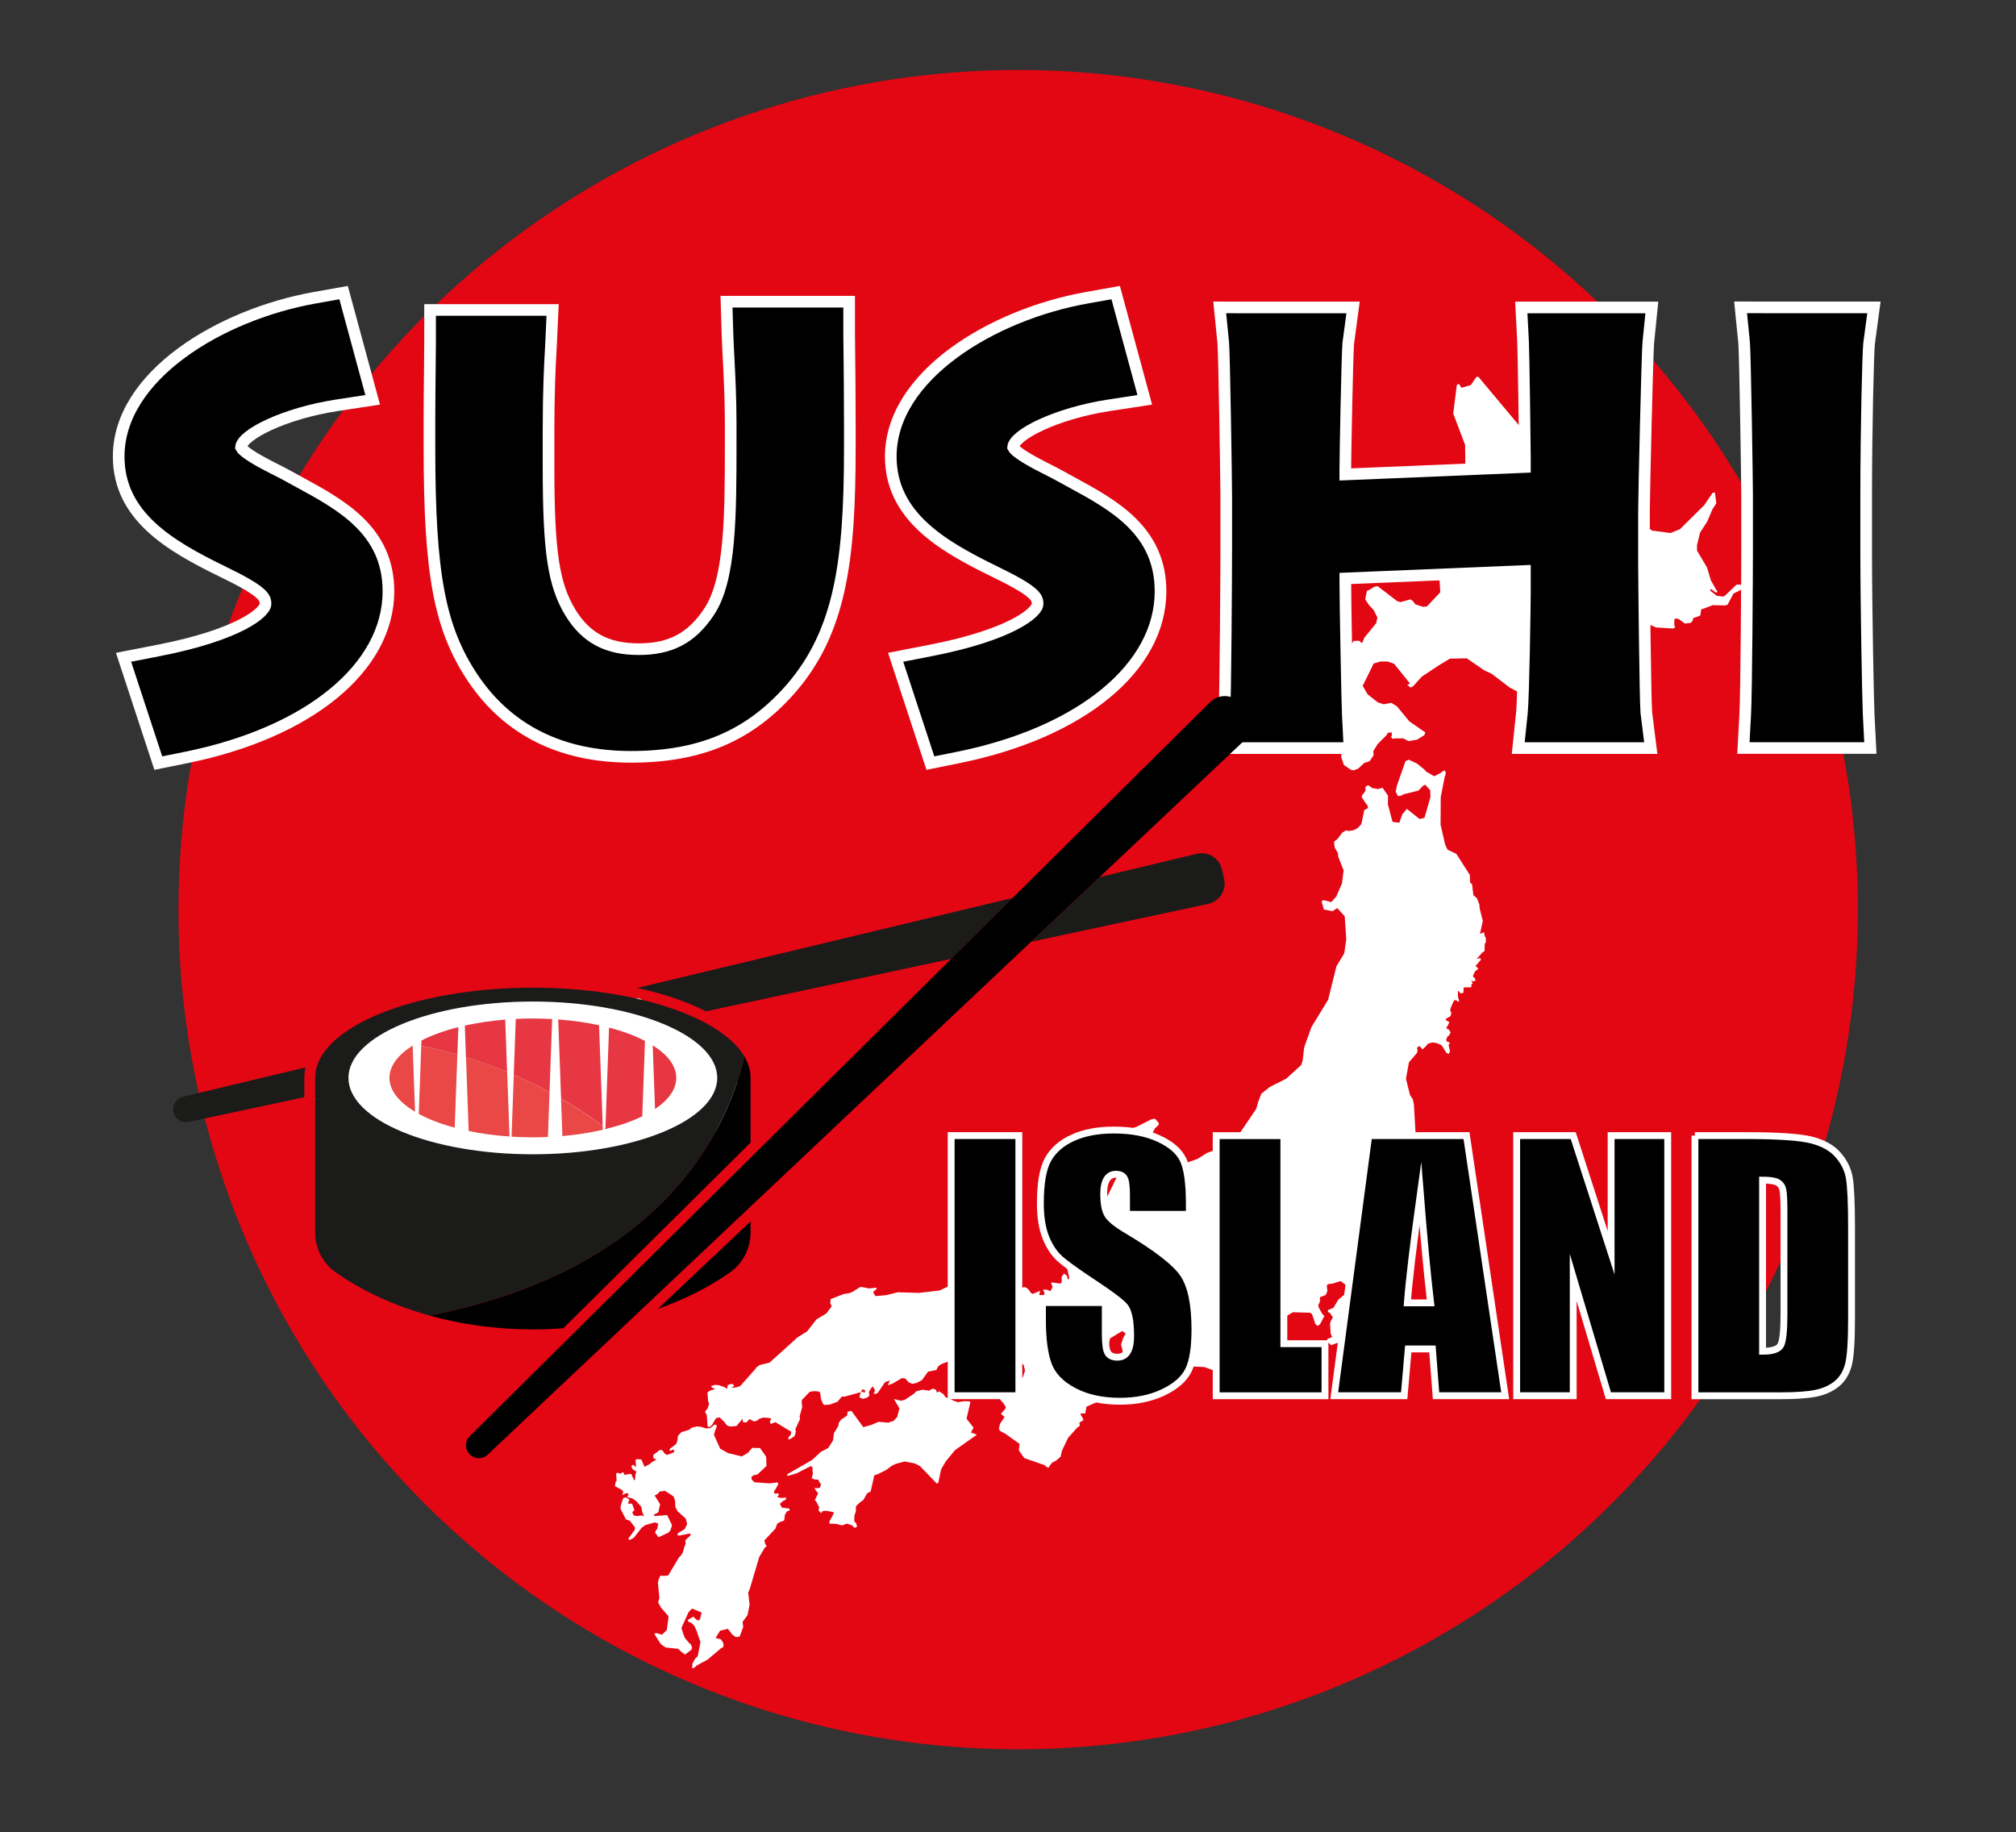 <svg xmlns="http://www.w3.org/2000/svg" xmlns:xlink="http://www.w3.org/1999/xlink" x="0px" y="0px" viewBox="0 0 356.86 324.31" style="enable-background:new 0 0 356.86 324.31;" xml:space="preserve"><rect x="0" y="0" width="356.86" height="324.31" fill="#333333" stroke="none"/><style type="text/css">	.st0{fill:#E30613;}	.st1{fill:#FFFFFF;}	.st2{stroke:#FFFFFF;stroke-width:2.062;stroke-miterlimit:10;}	.st3{fill:#FFFFFF;stroke:#FFFFFF;stroke-width:0.983;stroke-miterlimit:10;}	.st4{fill:#FFFFFF;stroke:#FFFFFF;stroke-width:1.071;stroke-miterlimit:10;}	.st5{fill:#E73743;}	.st6{fill:#E94846;}	.st7{fill:none;}	.st8{fill:#1B1B1A;}	.st9{stroke:#FFFFFF;stroke-width:1.214;stroke-miterlimit:10;}</style><g id="Laag_5">	<circle class="st0" cx="180.23" cy="161.03" r="148.64"></circle>	<g id="kaart">		<g>			<polygon class="st1" points="307.45,103.49 307.36,103.53 305.33,105.46 305.01,105.62 303.88,105.46 302.79,104.61     302.7,104.33 302.95,104.33 303.74,104.9 304,104.84 303.95,104.59 303.83,104.47 302.86,102.76 302.17,100.47 300.39,97.46     300.4,96.48 300.93,94.29 302.2,92.33 303.15,90.11 303.81,89.1 303.57,87.2 303.17,87.22 301.67,89.43 297.39,93.67     295.71,94.36 292.42,93.93 290.77,92.68 290.65,92.49 289.97,90.97 289.45,91.32 289.26,91.92 288.96,92.46 288.59,92.52     288.44,92.19 288.83,91.44 288.79,90.91 288.14,90.7 287.29,90.67 286.41,90.99 286.14,91.19 284.11,91.1 283.51,90.47     283.25,89.99 283.98,89.92 284.15,89.82 284.04,89.65 279.97,87.7 278.61,86.25 278.2,86.05 270.96,78.75 269.85,77.24     268.83,75.24 261.7,66.71 261.36,66.71 260.34,68.18 258.77,68.63 258.52,68.45 258.44,68.17 258.2,67.95 257.88,68.15     257.24,73.21 259.34,78.75 259.41,84.09 257.97,88.39 257.91,93.57 256.91,95.23 255.55,95.97 254.36,97.02 254.19,98.51     254.59,99.88 254.42,101.46 254.78,102.11 254.95,104.85 252.58,107.36 251.88,107.43 250.52,106.97 250.17,106.48 249.71,106.1     247.89,106.59 247.32,106.42 243.85,103.76 243.26,103.89 242.41,104.42 241.96,104.61 241.66,106.1 242.34,107.12 243.16,108     243.82,109.32 243.6,110.33 241.46,112.96 241.39,113.24 241.08,113.86 240.55,113.42 239.59,113.47 239.46,113.73     239.11,114.16 238.43,114.76 237.56,115.21 236.87,115.25 235.54,116.54 235.56,117.34 234.72,121.76 235.79,123.28     238.43,125.57 239.15,126.74 239.26,127.05 239.34,127.9 239.12,129.29 238.51,130.15 237.45,132.91 237.43,134.07     237.89,135.43 239.13,136.27 239.62,136.38 240.46,136.03 241.5,135.06 242.43,134.76 243.15,133.71 243.09,132.97     243.86,131.72 245.46,130.12 245.67,129.72 246.35,129.65 246.37,130.24 246.23,130.48 246.54,130.82 246.81,130.72     248.43,130.72 249.29,131.19 250.83,130.95 252.11,130.15 252.32,129.67 249.48,127.71 247.28,125.04 246.26,124.42     244.92,124.68 243.88,124.33 242.1,122.93 241.21,121.42 243.16,117.46 244.38,117.1 245.62,117.11 246.76,117.49 249.58,120.99     249.12,121.27 249.7,121.71 250.15,121.48 251.67,119.79 254.66,117.8 256.65,116.6 259.64,116.54 262.77,118.69 264.02,119.26     267.24,121.71 276.28,126.51 277.19,127.67 277.83,127.48 278.41,126.25 279.19,121.01 281.29,117.4 286.86,111.71     290.77,110.02 293.14,111.08 296.17,111.26 296.55,111.05 296.38,110.72 296.37,109.72 296.6,109.47 297.22,109.61     298.24,110.39 299.31,110.25 299.65,109.84 299.72,109.42 300.64,109.11 300.99,108.93 301.15,107.85 301.53,107.76     303.16,107.13 305.35,107.18 305.8,107.05 306.86,105.07 309.28,103.88 309.28,103.53 307.45,103.49    "></polygon>			<polygon class="st1" points="139.6,267.03 138.42,266.9 138.03,266.22 138.65,265.69 139.11,265.49 139.12,265.07 138.63,265.17     137.98,265.14 137.53,264.93 137.82,264.75 137.87,264.44 137.57,264.36 137.41,264.42 137.04,264.36 137.05,263.94     137.23,263.72 137.8,262.67 137.55,262.39 137.33,262.47 136.22,262.6 133.55,262.4 133.06,261.92 133.01,261.47 133.37,261.17     134.07,261.03 135.68,259.52 135.62,257.88 134.55,256.35 133.17,256.31 132.64,256.89 132.48,257.13 131.31,257.83     128.86,257.23 127.48,256.45 126.39,254.02 126.54,253.38 126.87,252.57 126.79,252.2 126.41,252.23 125.77,252.8 124.98,252.87     124.05,252.58 123.38,252.52 122.5,252.73 121.91,253.14 120.59,253.54 120,254.19 119.91,255.03 119.67,255.65 118.63,256.44     118.55,256.52 118.53,256.78 118.78,256.82 119.12,256.6 119.38,256.77 119.24,257.14 118.05,257.57 117.57,257.25 117.3,256.77     116.83,256.66 115.66,257.53 115.62,258.11 116.2,258.4 115.52,258.77 114.81,259.29 114.08,259.66 113.52,258.36 112.63,258.31     112.5,258.55 112.59,259.73 112.05,259.27 111.74,259.62 112.04,260.13 112.66,260.5 112.48,261.03 112.39,262.05 112.21,261.98     111.72,260.91 110.98,261.01 110.54,261.11 110.34,260.6 109.73,260.91 109.39,260.7 109.07,260.85 109.15,262.16 108.95,262.39     108.86,263.1 110.02,263.71 110.33,264.04 110.22,264.5 110.15,264.68 110.85,264.32 111.29,264.44 111.04,265.04 111.88,265.23     112.56,265.68 113.51,266.74 113.72,267.76 114.01,268.39 113.58,268.28 112.81,268.38 112.19,268.28 111.92,267.72     112.08,267.54 112.3,267.35 111.89,266.2 111.14,266.17 111.43,265.49 110.8,265.05 110.31,265.22 109.86,266.64 109.87,267.15     110.79,268.97 111.52,269.23 112.4,270.41 112.38,270.78 111.32,272.26 111.2,272.49 111.5,272.6 112.2,272.23 113.56,270.49     114.18,270 115.91,269.5 116.52,269.72 116.34,270.69 116.19,270.78 115.95,271.29 116.56,272.14 118.32,271.32 118.68,270.91     118.96,269.98 118.08,268.2 117.01,268.31 115.83,268.37 115.72,268.25 115.84,268.08 116.54,267.71 116.85,266.29     115.88,264.74 116.39,264.48 116.76,264.05 117.74,263.93 119.25,264.92 119.5,265.66 119.56,266.85 119.97,267.57     121.38,268.82 121.62,269.71 121.58,269.93 121.17,270.72 120.04,271.39 119.9,271.77 120.26,271.84 122,271.49 122.3,271.55     122.18,271.85 121.31,272.67 121.37,273.29 121.15,273.79 120.9,274.76 120.56,275.34 120.17,275.72 118.29,278.89     117.61,278.97 116.88,278.95 116.59,279.62 116.46,280.22 116.72,282.89 116.5,283.67 116.97,284.54 118.3,286.08 118.34,286.25     118.04,288.55 117.19,289.38 116.1,289.08 115.84,289.28 116.96,291.04 117.81,291.65 120.08,291.89 120.57,292.4 121.26,292.9     122.41,292.03 122.51,291.64 122.23,291.01 121.99,290.87 121.23,289.95 120.94,289.2 120.62,288.2 121.89,285.39 122.5,284.76     124.2,285.45 123.91,286.64 123.74,286.87 123.31,286.75 122.72,286.19 121.74,286.78 121.83,287.08 122.41,287.31     122.94,287.87 123.34,288.8 123.99,290.7 123.51,293.18 123.07,293.62 122.59,294.45 122.5,295.28 122.84,295.28 123.37,294.81     125.22,293.82 127.63,291.79 128.03,291.57 128.08,291.11 128.02,290.85 127.63,290.22 126.67,289.97 127.46,288.68     128.85,288.34 129.58,289.31 130.14,289.75 130.53,289.81 130.95,289.67 131.56,288.02 131.45,287.11 132.32,285.93     132.69,284.09 132.44,281.94 132.68,281.42 134.38,275.67 135.35,274.02 135.72,273.71 135.46,273.31 135.3,272.7 137.29,270.57     137.53,269.82 137.91,269.5 138.8,269.17 138.89,268.64 138.89,268.4 138.99,268.03 139.32,267.54 139.65,267.45 139.85,267.22     139.6,267.03    "></polygon>			<path class="st1" d="M262.81,165.67l-0.11-0.64l-0.72,0.28l0.5-2.28l-0.55-2.16l-0.07-0.76l-0.41-1.07l-0.64-0.57l-0.24-1.97    l-0.29-0.18l-0.07-0.34l-0.03-1.09l-2.39-3.74l-1.54-0.72l-0.43-0.86l-0.82-3.6l0.03-4.85l0.71-3.63l0.13-0.32l0.05-0.39    l-0.18-0.4l-0.43,0.19l-0.15,0.17l-1.28,0.68l-1.47-0.85l-0.19-0.28l-1.41-1.13l-1.44-0.67l-0.58,0.25l-1.53,4.37l-0.2,1.06    l0.4,0.77l0.61-0.11l0.39-0.23l2.59-0.63l0.9-0.91l0.36-0.13l0.86,0.97l0.04,1.2l-1.06,3.68l-0.86,0.21l-2.25-1.8l-0.81,0.96    l-0.54,1.5l-1.19-0.16l-0.82-3.08l0.01-1.56l-0.96-1.4l-0.81,0.23l-1.02-0.18l-0.69-0.49l-0.48,0.24l-0.05,0.79l-0.52,0.7    l-0.14,0.35l0.76,1.16l0.27,0.29l0.12,0.5l-0.72,0.41l-0.01,0.23l-0.47,2.23l-0.65,0.68l-0.7,0.38l-0.86,0.14l-0.5-0.12    l-0.66,0.41l-0.8,1.07l-0.66,0.55l0.12,1.02l0.59,1.01l0,0.51l0.99,2.52l-0.3,2.34l-1.01,2.3l-0.88,0.98l-1.38-0.36l-0.33,0.22    l0.4,1.45l1.53,0.3l0.84-0.55l1.32,1.43l0.28,4.09l-0.36,2.49l-1.38,2.29l-1.47,5.92l-2.95,4.84l-1.29,3.59l-0.26,2.27    l-0.23,0.82l-2.68,2.45l-2.91,1.47l-1.5,1.19l-0.55,1.42l-0.33,1.22l-2.85,4.22l-2.78,2.46l-3.11,1.17l-1.68,1.06l-5.34,1.86    l-0.85,1.16l-1.24,1.78l-3.87-1.15l0.33-1.2l0.36-2.46l-0.14-0.35l-0.35,0.22l-0.15,0.24l-0.52,0.05l-0.9-0.33l-0.18-0.26    l0.79-1.6l0.57,0.24l0.97-0.23l0.49-0.7l0.93-0.57l0.46-0.02l1.11-2.1l0.65-0.61l0.02-0.34l-0.67-0.75l-0.62,0.1l-2.63,1.33    l-2.27,0.74l-1.63,1.46l-0.6,2l0.18,0.55l0.3,0.54l0.48,2.04l0.07,1.19l-0.12,0.55l-1.53,3.13l-2.89,3.84l-3.33,2.66l-1.9,3.44    l-0.02,0.68l0.8,1.61l0.52,2.18l-0.02,0.23l-0.15,0.25l-0.13-0.28l-0.09-0.45l-0.54-0.38l-0.4,0.6l0.01,0.91l-0.22,0.28    l-1.58-0.23l-0.05,0.26l0.22,0.47l-0.05,0.24l-0.32,0.6l-0.66-0.28l-0.66,0.01l0.26,0.56l-0.05,0.38l-0.86,0.01l0.01-0.2    l0.17-0.54l-1.39,0.55l-0.44-0.36l-0.08-0.24l-0.53-0.5l-0.45-0.13l-0.6,0.3l-0.47,0.35l0.27,0.57l0.17,0.17l-0.65,0.41    l-0.36-0.89l-0.38-0.52l-0.5-0.41l0.92-1.2l0.09-0.26l-1.75-1.24l-2.62,1.44l-5.67,0.28l-3.37,1.61l-3.68,0.43l-3.72-0.11    l-2.07,0.51l-1.91,0.17l-0.41-0.7l0.41-0.4l0.11-0.04l0.17-0.25l-0.24-0.09l-1.18,0.12l-1.09-0.22l-0.46-0.03l-1.32,0.83    l-0.04,0.04l-0.72,0.25l-0.84,0.12l-2.33,0.91l-0.04,0.7l0.24,0.56l-0.94,1.27l-1.76,1.05l-1.65,2.13l-1.66,1.02l-4.98,4.5    l-1.79,0.44l-0.59,0.45l-0.13,0.23l-2.69,3.03l-0.7,0.24l-0.88,0.06l0.5-0.31l-0.15-0.28l-0.32-0.09l-0.65,0.19l-0.1,0.53    l-0.09,0.13l-0.15-0.05l-0.13-0.18l-1.07-0.38l-0.7-0.07l-0.71,0.2l0.15,0.31l0.59,0.21l-1.01,0.33l-0.39,0.33l0.13,1.5    l0.17,0.48l-0.26,0.81l-0.46,0.57l0.32,0.67l0.14,1.99l0.36,0.06l0.39-0.33l0.73-1.23l0.63-0.15l0.78,0.74l0.5,0.65l0.38,0.19    l0.43,0.04l0.91-0.09l1.07-1.28l0.09,0.61l0.59,0.04l0.56-0.58l0.79,0.41l0.58-0.16l0.27-0.27l0.76-0.26l1.02,0.06l0.44,0.15    l-0.16,0.32l-0.12,0.12l0.19,0.51l0.41-0.21l0.42-0.13l2.79,1.7l-0.08,0.48l-0.4,0.47l-0.09,0.39l0.41-0.07l0.75-0.53l0.24-0.82    l-0.14-0.31l0.86-1.88l-0.08-0.45l0.47-1.69l-0.1-0.74l0.04-0.49l1.38-1.44l0.76-0.12l0.88,0.06l0.22,0.27l0.14,1.08l0.34,0.83    l0.27,0.21l0.97-0.08l1.32-0.48l0.82-0.96l0.4,0.06l2.92-0.81l-0.26,0.91l0.64,0.29l0.77-0.25l0.38-0.33l-0.08-0.44l0.02-0.31    l0.61-0.91l0.41,0.62l-0.02,0.32l-0.23,0.37l0.47,0.02l0.3-0.17l1.29-1.9l0.85-0.29l-0.37,0.84l0.77-0.25l1.72-1l0.57,0.04    l0.65,0.7l0.61,0.27l0.78-0.16l0.95-0.51l1.08-1.49l1.47-0.29l0.3-0.62l0.54-0.41l3.26-1.24l2.16-0.15l0.93,0.21l2.59,1.74    l0.72,0.21l1.9-0.39l0.88-0.51l1.74-0.08l0.43,0.33l0.24,1.02l-0.39,1.18l-2.77,2.56l-1.58,0.8l0.51,0.81l0.39,0.39l0.45,0.71    l-0.1,0.32l-0.78,0.87l0.65,0.55l-0.48,0.76l-0.32,0.43l-0.21,0.98l0.32,0.39l0.83,0.42l2.51,1.8l-0.12,1.16l0.96,1.35l3.61,1.26    l0.4,0.35l0.3,0.08l0.22-0.39l0.38-0.47l0.8-0.45l0.73-0.63l0.22-1.04l1.11-2.31l1.56-1.75l0.5-0.37l-0.08-0.54l0.72-0.47    l-0.13-0.37l-0.34-0.53l-0.01-0.31l0.28,0.04l0.52,0l0.22-1.2l2.04-0.89l0.74-0.5l0.72,0l0.98-0.92l0.14,0.19l0.45,0.32    l1.09-0.17l0.18,0.1l-0.09,0.19l-0.44,0.01l-0.32,0.18l0.22,0.29l1.2-0.12l0.21-0.39l-0.03-1.1l0.09-0.27l0.15-0.79l-0.74-0.8    l-3.43-1.78l-0.43-0.48l-0.11-0.43l-0.06-0.88l0.69-1.18l0.47-0.58l0.45-2.09l2.17-1.31l0.6,0.45l-0.44,0.78l-0.39,1.21    l0.26,0.87l0.1,1.59l1.33,0.82l0.21-0.24l-0.36-0.65l0.29-2.13l0.37,1.51l0.62,0.42l1.07-0.07l1.72-0.47l0.59,0.9l-0.41,0.36    l-1.96,1.02l-0.36,0.02l-0.65,0.22l-0.24,0.39l0.19,0.47l0.62-0.01l4.45-1.24l1.31-0.13l5.64,0.3l2.2,0.81l0.36-0.09l-0.12-0.29    l-0.07-0.89l1.1-1.37l0.64-1.8l1.95-1.18l0.33-0.44l-0.37-0.27l0.15-0.3l1.68-1.21l2.73,0.93l-0.12,0.44l-0.68,0.08l-0.56,0.46    l-0.3,4.01l0.05,0.48l0.46,0.78l1.37,0.34l0.43-0.37l0.45-0.18l0.32-0.38l1.95-3.45l-0.51-1.87l-0.04-0.39l0.97-2.81l1.27-0.75    l3.09,0.09l0.32,0.31l0.56,1.68l0.41,0.35l0.44-0.33l0.75-1.45l-0.38-0.36l-0.64-1.17l-0.06-0.39l0.2-0.37l0.15-0.55l-0.12-0.12    l0.1-0.36l1.01-0.4l0.27-0.69l-0.1-1l0.24-0.21l0.88-0.13l1.33-0.42l1.21,0.93l-0.13,1.12l-1.51,1.27l-0.85,1.42l-0.95,0.39    l-0.03,0.33l0.36,0.18l0.53,0.79l-0.35,0.6l-0.17,0.51l0.13,1.75l0.07,0.21l0.19,0.38l-0.39,0.2l-0.44,0.14l-0.11,0.45l0.77,0.68    l1.65-0.62l1.3-1.58l1.42-0.85l2.11-0.86l0.18-0.14l0.58-1.29l-0.1-0.74l0.79-3.38l1.83-1.81l0.73-0.31l1.35-0.28l0.67,0.01    l0.4-0.33l-0.24-0.43l-0.45-0.5l-2.19-3.69l-0.86-2.53l0.32-2.01l0.15-0.31l0.43-3.32l1.82-4.53l0.94-1.11l0.47-0.21l0.65-0.68    l0.96-6.37l-0.28-4.82l-0.19-0.85l-0.5-0.76l-0.71-2.87l0.53-2.92l1.46-1.69l0.05-0.49l-0.08-0.4l0.45-0.3l0.51,0.61l0.4-0.35    l0.64-0.7l0.78-0.19l0.76,0.14l0.66,0.29l0.2,0.16l0.83,1.29l0.4,0.15l0.2-0.5l-0.24-0.99l0.07-0.26l0.18-0.17l-0.21-0.17    l-0.28-0.02l-0.22-0.38l0.29-0.63l0.26-0.16l0.27-0.53l-0.34-0.5l-0.46-0.24l0.26-0.44l0.04-0.04l0.28-0.6l-0.47-0.25l-0.05-0.02    l-0.17-0.14l0.15-0.22l0.74-0.42l0.16-0.62l-0.23-0.32l0.07-0.45l0.51-1.17l0.21-0.3l0.4,0.1l0.05,0.1l0.28,0.13l0.05-0.31    l-0.2-0.6l0.02-1.15l0.44,0.56l0.5-0.08l0.08-0.95l0.09-0.04l1.08,0l0.23-0.17l-0.09-0.3l0.27-0.18l-0.09-0.25l-0.21-0.26    l0.44,0.1l0.39-0.16l-0.14-0.35l-0.37-0.39l0.38-0.84l0.6-0.49l-0.48-0.5l0.91-1.06l-0.02-0.27l-0.25-0.02l-0.47,0.15l1.01-1.17    l0.41-0.26l0.02-1.28l0.21-0.27l-0.01-0.75L262.81,165.67L262.81,165.67z M153.08,246.44l-0.08,0.15l-0.23-0.22l-0.32,0.09    l0.03-0.22l0.2-0.29l0.47,0.15L153.08,246.44L153.08,246.44z"></path>			<polygon class="st1" points="172.13,253.69 171.88,253.6 172.33,252.72 171.09,251.16 171.75,248.3 171.66,248.08 170.72,248.05     169.53,248.22 168.67,247.91 168.43,247.76 167.39,247.35 167,246.8 166.22,246.3 165.85,246.54 165.69,246.03 165.1,245.82     164.43,246.19 163.33,246.01 162.2,246.3 161.76,246.74 160.15,247.81 159.47,247.97 158.24,247.67 159.21,249.31 158.83,250.82     158.18,251.53 157.22,251.85 155.53,251.7 154.26,252.23 152.82,252.65 150.7,249.75 150.03,249.92 149.96,250.59 148.87,251.32     148.49,251.87 148.39,252.43 147.61,253.74 147.46,254.99 146.6,256.34 145.28,257.03 143.77,258.44 139.39,260.96     139.31,261.25 139.61,261.24 141.03,260.81 143.53,259.53 143.85,259.8 143.81,260.19 143.89,260.94 143.67,261.67     144.11,261.89 144.91,261.96 144.9,262.12 145.18,262.6 145.35,262.72 145.14,263.36 144.69,263.45 144.16,263.41 144.37,263.79     144.82,264.35 144.23,265.58 144.3,265.66 144.45,265.74 145,266.8 144.91,267.42 145.34,267.87 145.59,267.53 146.16,267.44     147.26,267.63 147.62,267.75 147.49,268.1 146.81,269.35 146.86,269.78 147.23,269.73 148.17,269.8 149.07,270.04 149.93,269.72     150.84,270.04 151.27,270.48 151.71,270.27 151.58,269.73 151.22,269.3 151.24,268.29 151.5,267.56 151.51,266.65 152.15,266.02     152.82,265.54 153.5,264.35 154.12,264.03 154.76,261.18 155.53,260.91 156.95,260.17 157.83,259.5 158.49,259.17 160.12,258.72     161.97,259.09 162.87,259.56 165.8,262.61 166.09,262.52 166.58,260.12 167.42,258.7 169.04,256.72 172.92,253.98 172.13,253.69        "></polygon>		</g>	</g></g><g id="Laag_2">	<g>		<g>			<path class="st2" d="M53.04,85.39c-0.54-0.29-1.09-0.59-1.64-0.9c-0.88-0.5-1.83-0.98-2.76-1.45c-1.77-0.9-5.41-2.75-5.98-3.87    c0.17-2.23,7.7-6.01,17.03-7.43l6.28-0.96l-5.15-18.98l-5.11,0.91c-16.82,3-34.7,13.87-34.7,28.1c0,10.53,9.04,15.82,18.32,20.34    c7.14,3.46,7.67,4.53,7.67,5.76c0,1.48-4.6,5.43-18.83,8.22l-6.3,1.23l6.15,18.73l4.94-1c21.75-4.4,35.8-15.94,35.8-29.42    C68.76,93.94,60.41,89.4,53.04,85.39z"></path>			<path class="st2" d="M150.31,59.08v-5.67H128.6l0.18,5.85c0.04,1.19,0.11,2.54,0.19,4.1c0.16,3.19,0.37,7.15,0.37,11.52v3.25    c0,13.16,0,24.53-3.87,30.24c-3.06,4.59-6.78,6.55-12.42,6.55c-5.6,0-9.33-2-12.07-6.46c-3.01-4.96-3.88-10.76-3.88-25.85v-6.39    c0-7.09,0.23-11.37,0.37-13.92c0.03-0.57,0.06-1.07,0.08-1.5l0.27-5.93H76.13v5.67c0,0.92-0.02,2.65-0.04,4.67    c-0.03,2.81-0.07,6.31-0.07,8.88v5.15c0,22.44,1.79,31.97,7.69,40.81c6.23,9.24,15.65,13.93,28,13.93    c12.3,0,21.05-3.74,28.38-12.17c8.69-10.09,10.34-22.67,10.34-42.35v-4.48c0-4.93-0.05-9.41-0.08-12.37    C150.33,61.03,150.31,59.81,150.31,59.08z"></path>			<path class="st2" d="M189.71,85.39c-0.54-0.29-1.09-0.59-1.64-0.9c-0.88-0.5-1.83-0.98-2.76-1.45c-1.76-0.9-5.41-2.75-5.98-3.87    c0.17-2.23,7.7-6.01,17.03-7.43l6.28-0.96l-5.15-18.98l-5.11,0.91c-16.82,3-34.7,13.87-34.7,28.1c0,10.53,9.05,15.82,18.32,20.34    c7.14,3.46,7.67,4.53,7.67,5.76c0,1.48-4.6,5.43-18.83,8.22l-6.3,1.23l6.15,18.73l4.94-1c21.75-4.4,35.8-15.94,35.8-29.42    C205.43,93.94,197.08,89.4,189.71,85.39z"></path>			<path class="st2" d="M291.77,60.66l0.63-6.23h-23.11l0.31,5.97c0.1,1.86,0.33,18.59,0.33,20.54v1.73l-31.79,1.32v-1.04    c0-2.22,0.34-20.11,0.52-22.16l0.85-6.36h-17.34l-6.26-0.01l0.62,6.23c0.19,2.15,0.53,24.88,0.53,26.9v10.31    c0,3.4-0.12,24.8-0.33,28.6l-0.32,5.97h22.47l-0.3-5.95c-0.1-2.09-0.44-19.44-0.44-23.69v-0.39l31.79-1.32v3.73    c0,2.37-0.25,18.63-0.53,21.37l-0.65,6.25h23.46l-0.79-6.31c-0.19-2.33-0.41-24.44-0.41-26.24v-9.52    C291.02,87.4,291.59,62.73,291.77,60.66z"></path>			<path class="st2" d="M330.34,97.96V87.65c0-11.83,0.34-25.26,0.51-26.81l0.86-6.42h-17.34l-6.26-0.01l0.62,6.23    c0.19,2.15,0.53,24.88,0.53,26.9v10.31c0,3.4-0.12,24.8-0.33,28.6l-0.32,5.97h22.47l-0.3-5.95    C330.67,124.25,330.34,107.41,330.34,97.96z"></path>		</g>	</g></g><g id="Laag_7"></g><g id="wit">	<path class="st3" d="M219.33-82.86"></path>	<path class="st4" d="M62.16,201.11l19.23,7.75h24.2l17.98-7.53c0,0,8.2-4.42,8.2-5.53c0-1.11-5.9-10.76-5.9-10.76l-12.79-7.75  h-11.16H85.25l-15.13,3.01l-9.52,4.84l-4.24,9.33L62.16,201.11z"></path></g><g id="Laag_3">	<g>		<g>			<path d="M107.39,199.83c-0.07-0.05-0.14-0.11-0.22-0.16l-0.01,0.22C107.24,199.87,107.31,199.85,107.39,199.83z"></path>			<g>				<path class="st5" d="M113.69,197.61l0.48-13.34c-1.78-0.93-3.93-1.72-6.36-2.36l-0.64,17.75c0.07,0.05,0.14,0.11,0.22,0.16     C109.77,199.24,111.9,198.49,113.69,197.61z"></path>				<path class="st5" d="M119.71,190.82c0-2.13-1.54-4.12-4.17-5.77l0.41,11.28C118.33,194.73,119.71,192.84,119.71,190.82z"></path>				<path class="st5" d="M82.28,181.56l0.2,5.61c2.37,0.73,4.81,1.59,7.29,2.62l-0.34-9.29C86.9,180.7,84.49,181.07,82.28,181.56z"></path>				<path class="st5" d="M94.32,180.3c-1.02,0-2.03,0.03-3.02,0.08l-0.36,9.9c2.09,0.9,4.21,1.91,6.33,3.06l0.47-12.94     C96.63,180.34,95.49,180.3,94.32,180.3z"></path>				<path class="st5" d="M74.6,184.2l-0.03,0.93c2.04,0.43,4.18,0.95,6.39,1.58l0.18-4.88C78.64,182.46,76.43,183.26,74.6,184.2z"></path>				<path class="st5" d="M106.04,181.49c-2.24-0.48-4.67-0.83-7.23-1.02l0.51,14c2.47,1.42,4.93,3.02,7.37,4.82L106.04,181.49z"></path>			</g>			<g>				<path class="st6" d="M106.71,200l-0.03-0.7c-2.44-1.8-4.9-3.4-7.37-4.82l0.24,6.64C102.1,200.89,104.51,200.51,106.71,200z"></path>				<path class="st6" d="M68.94,190.82c0,2.23,1.68,4.29,4.53,5.99l-0.42-11.72C70.45,186.74,68.94,188.7,68.94,190.82z"></path>				<path class="st6" d="M90.55,201.22c1.23,0.08,2.49,0.12,3.77,0.12c0.9,0,1.79-0.02,2.67-0.06l0.29-7.94     c-2.12-1.14-4.24-2.16-6.33-3.06L90.55,201.22z"></path>				<path class="st6" d="M82.96,200.22c2.24,0.47,4.67,0.8,7.23,0.97l-0.41-11.41c-2.48-1.02-4.92-1.89-7.29-2.62L82.96,200.22z"></path>				<path class="st6" d="M74.13,197.19c1.76,0.96,3.91,1.78,6.36,2.44l0.47-12.92c-2.21-0.64-4.35-1.16-6.39-1.58L74.13,197.19z"></path>			</g>			<ellipse class="st7" cx="94.32" cy="190.82" rx="32.64" ry="13.52"></ellipse>			<path d="M131.78,187.05c-3.46,14.57-15.67,37.93-55.76,45.84c5.65,1.57,11.82,2.45,18.3,2.45c1.83,0,3.63-0.07,5.4-0.21    l33.14-32.86v-11.45C132.86,189.52,132.49,188.26,131.78,187.05z M129.2,225.26c2.3-1.62,3.66-4.27,3.66-7.08v-1.96l-16.39,15.48    C121.22,230.02,125.52,227.85,129.2,225.26z"></path>			<path class="st8" d="M131.78,187.05c-4.09-7-19.31-12.2-37.46-12.2c-21.28,0-38.54,7.15-38.54,15.97v27.35    c0,2.82,1.36,5.46,3.66,7.08c4.65,3.27,10.29,5.89,16.58,7.63C116.12,224.99,128.32,201.63,131.78,187.05z M61.68,190.82    c0-7.47,14.61-13.52,32.64-13.52c18.03,0,32.64,6.05,32.64,13.52c0,7.47-14.61,13.52-32.64,13.52    C76.3,204.34,61.68,198.29,61.68,190.82z"></path>			<path class="st8" d="M124.97,179.03l43.41-9.29l10.88-10.78l-66.43,15.93C117.45,175.91,121.58,177.32,124.97,179.03z     M216.68,155.58l-0.19-0.83l-0.19-0.83c-0.45-2.01-2.46-3.25-4.46-2.77l-17.19,4.12l-12.13,11.45l31.33-6.7    C215.86,159.58,217.14,157.59,216.68,155.58z M30.7,196.89c0.28,1.22,1.48,1.99,2.7,1.72l20.47-4.38v-3.42    c0-0.62,0.07-1.24,0.2-1.85l-21.69,5.2C31.18,194.46,30.43,195.68,30.7,196.89z"></path>			<path d="M220.64,125.59l-0.59-0.62l-0.6-0.62c-1.43-1.48-3.79-1.5-5.25-0.05L83.16,254.24c-0.89,0.88-0.9,2.31-0.03,3.2    c0.87,0.9,2.3,0.93,3.2,0.07l134.19-126.67C222.01,129.43,222.07,127.07,220.64,125.59z"></path>		</g>	</g></g><g id="Laag_4">	<g>		<path class="st9" d="M180.35,201.03v46.05h-11.98v-46.05H180.35z"></path>		<path class="st9" d="M210.53,214.97h-11.12v-3.41c0-1.59-0.14-2.61-0.43-3.04c-0.28-0.44-0.76-0.65-1.42-0.65   c-0.72,0-1.27,0.29-1.64,0.88c-0.37,0.59-0.55,1.48-0.55,2.68c0,1.54,0.21,2.7,0.62,3.47c0.4,0.78,1.53,1.72,3.38,2.82   c5.33,3.16,8.69,5.76,10.07,7.79c1.38,2.03,2.08,5.3,2.08,9.81c0,3.28-0.38,5.7-1.15,7.25s-2.25,2.86-4.45,3.91   c-2.2,1.05-4.76,1.58-7.68,1.58c-3.2,0-5.94-0.61-8.21-1.82c-2.27-1.21-3.75-2.76-4.45-4.64s-1.05-4.54-1.05-7.99v-3.02h11.12v5.6   c0,1.73,0.16,2.84,0.47,3.33c0.31,0.49,0.87,0.74,1.66,0.74c0.8,0,1.39-0.31,1.78-0.94c0.39-0.63,0.58-1.56,0.58-2.79   c0-2.71-0.37-4.49-1.11-5.32c-0.76-0.83-2.63-2.23-5.6-4.18c-2.98-1.97-4.95-3.4-5.92-4.3s-1.77-2.12-2.4-3.7   s-0.95-3.58-0.95-6.03c0-3.53,0.45-6.11,1.35-7.74c0.9-1.63,2.36-2.91,4.37-3.83s4.44-1.38,7.28-1.38c3.11,0,5.76,0.5,7.95,1.51   s3.64,2.27,4.35,3.8s1.07,4.12,1.07,7.78V214.97z"></path>		<path class="st9" d="M227.26,201.03v36.84h7.28v9.22h-19.26v-46.05H227.26z"></path>		<path class="st9" d="M259.59,201.03l6.85,46.05H254.2l-0.64-8.28h-4.28l-0.72,8.28h-12.38l6.11-46.05H259.59z M253.24,230.64   c-0.61-5.22-1.21-11.66-1.82-19.34c-1.22,8.82-1.99,15.27-2.3,19.34H253.24z"></path>		<path class="st9" d="M295.21,201.03v46.05h-10.5l-6.23-20.94v20.94h-10.01v-46.05h10.01l6.71,20.74v-20.74H295.21z"></path>		<path class="st9" d="M300.02,201.03h8.96c5.78,0,9.7,0.27,11.73,0.8c2.04,0.53,3.59,1.4,4.65,2.62c1.06,1.21,1.73,2.56,1.99,4.05   s0.4,4.41,0.4,8.78v16.13c0,4.13-0.19,6.9-0.58,8.29s-1.07,2.48-2.03,3.27c-0.97,0.79-2.16,1.34-3.58,1.65   c-1.42,0.31-3.57,0.47-6.43,0.47h-15.1V201.03z M312,208.91v30.3c1.73,0,2.79-0.35,3.19-1.04c0.4-0.69,0.6-2.57,0.6-5.65v-17.89   c0-2.09-0.07-3.42-0.2-4.01s-0.44-1.02-0.91-1.29C314.2,209.05,313.3,208.91,312,208.91z"></path>	</g></g></svg>